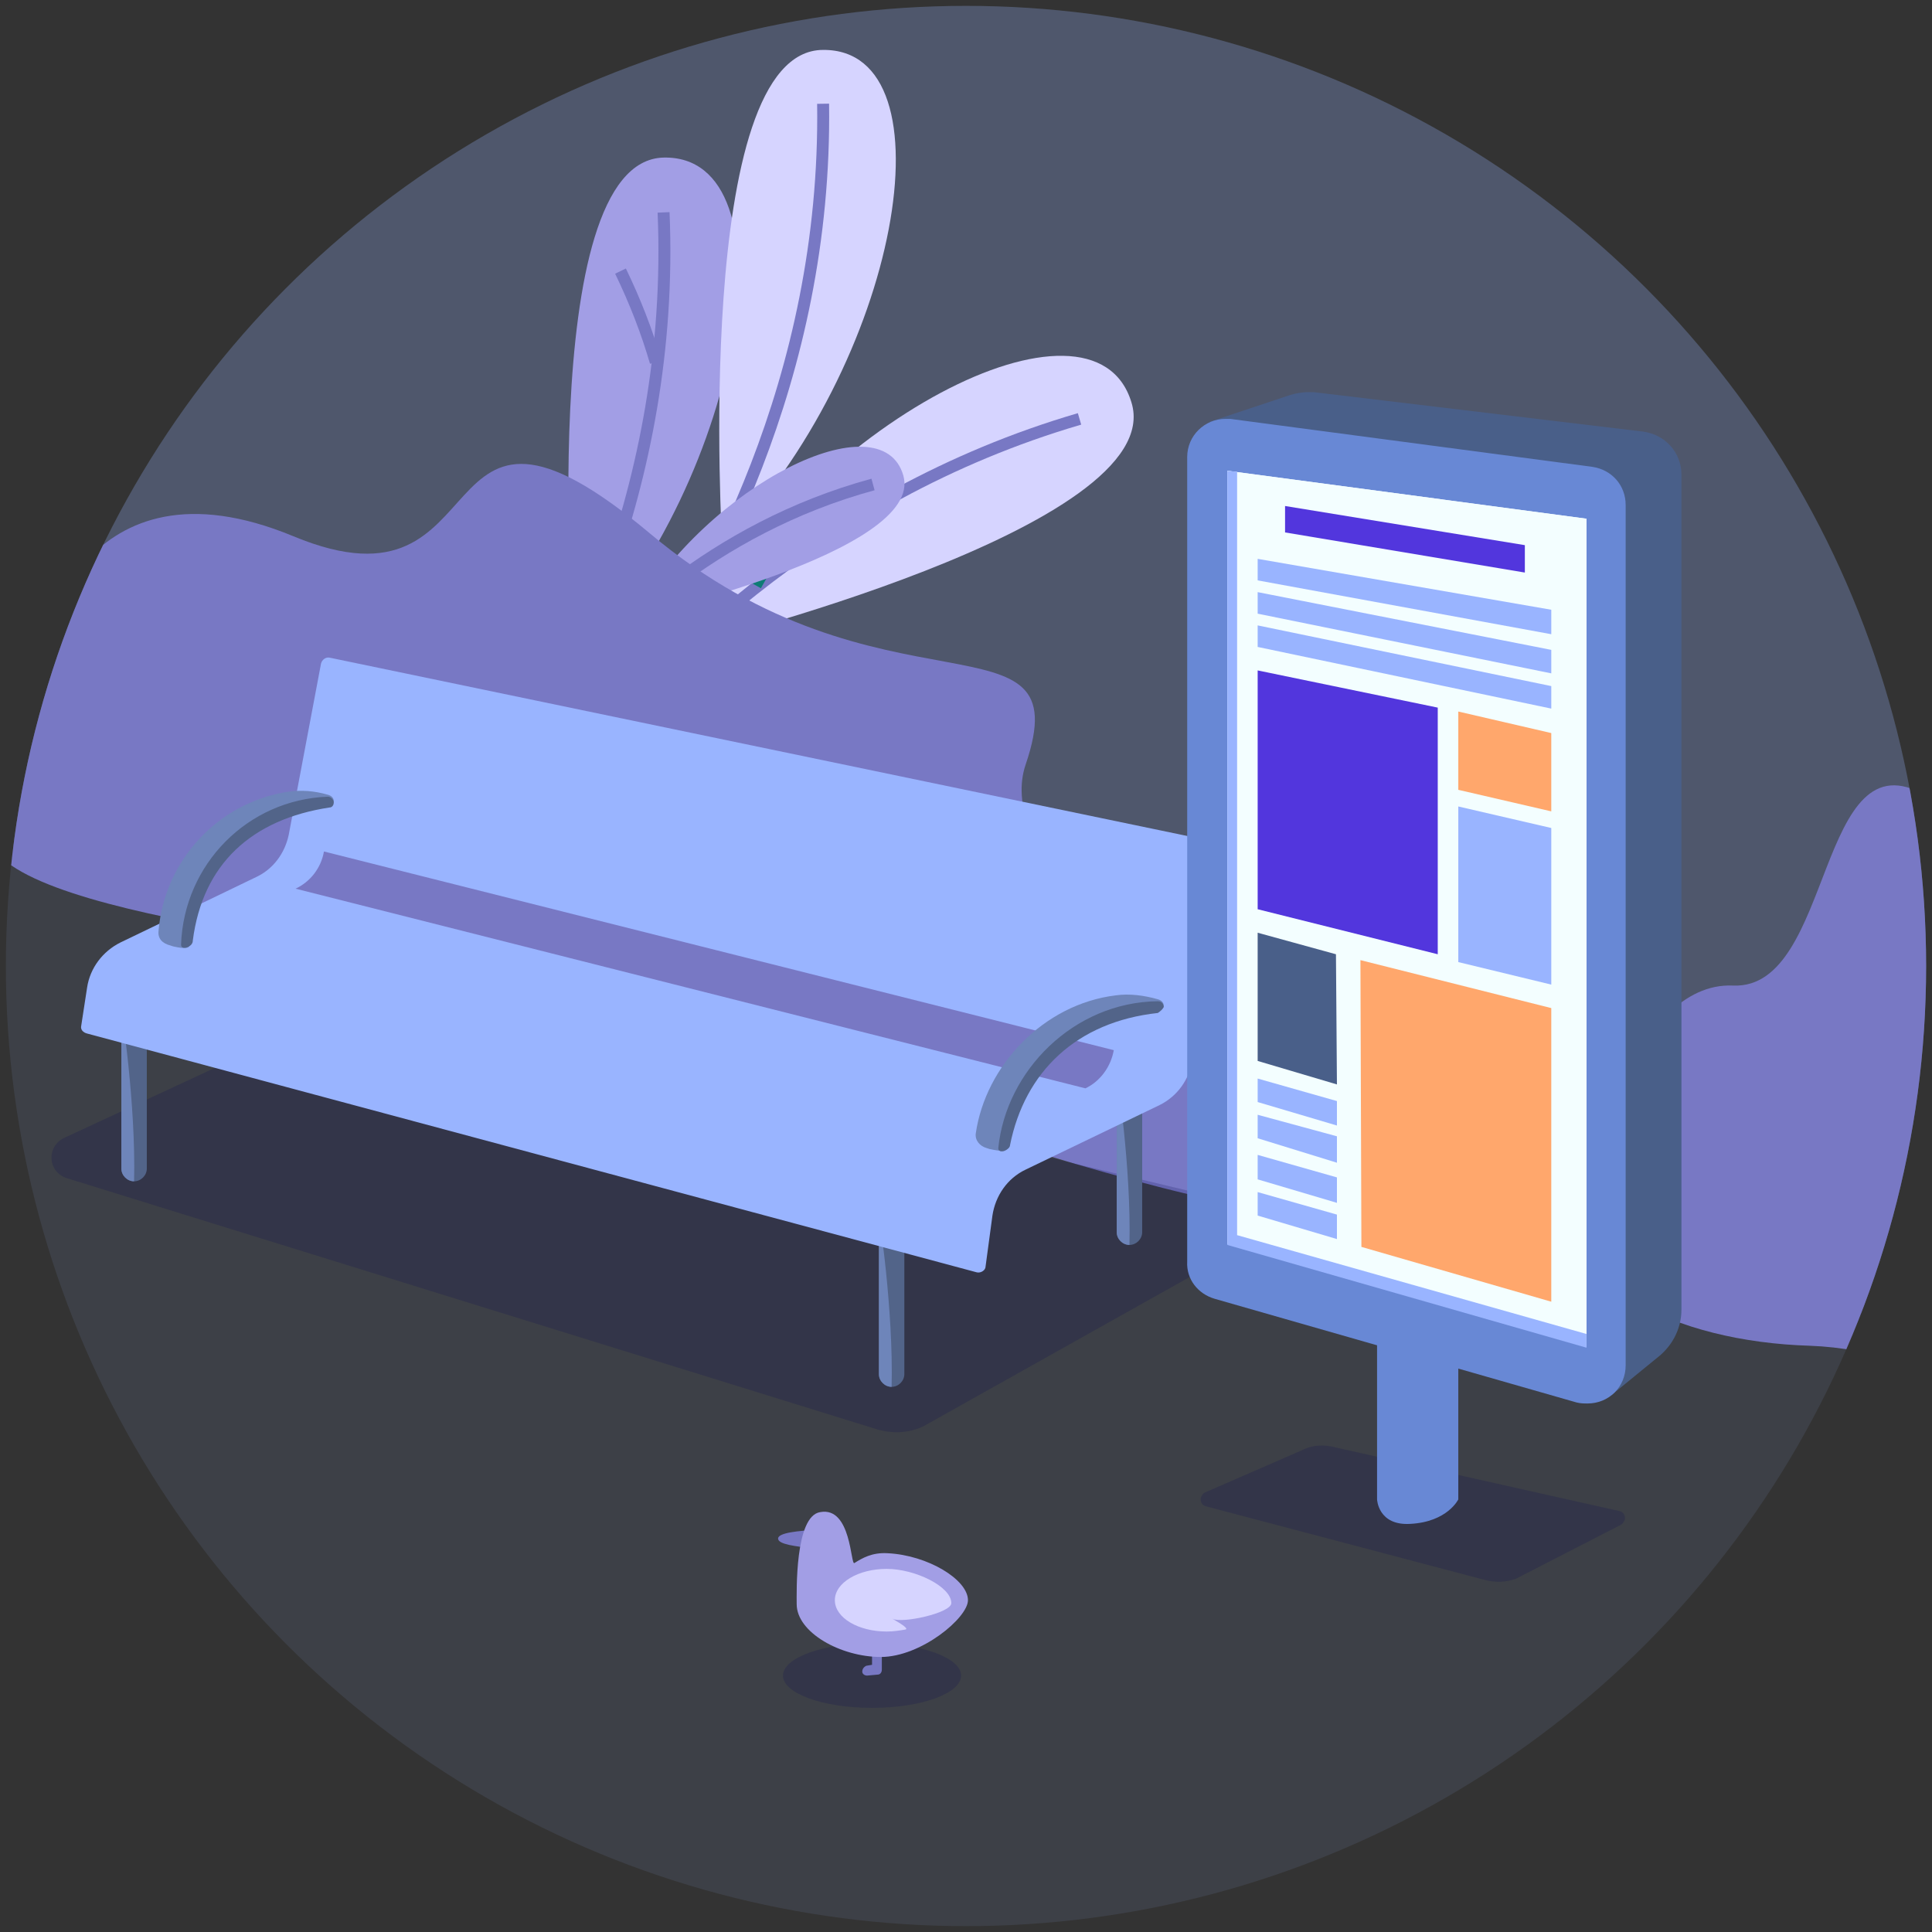 <?xml version="1.0" encoding="utf-8"?>
<!-- Generator: Adobe Illustrator 25.1.0, SVG Export Plug-In . SVG Version: 6.00 Build 0)  -->
<svg version="1.1" id="Calque_1" xmlns="http://www.w3.org/2000/svg" xmlns:xlink="http://www.w3.org/1999/xlink" x="0px" y="0px"
	 viewBox="0 0 197.4 197.4" style="enable-background:new 0 0 197.4 197.4;" xml:space="preserve">
<rect x="0" y="0" width="197.4" height="197.4" fill="#333333" stroke="none"/>
<style type="text/css">
	.st0{clip-path:url(#SVGID_2_);}
	.st1{opacity:0.1;fill:#99B4FF;enable-background:new    ;}
	.st2{opacity:0.2;fill:#99B4FF;enable-background:new    ;}
	.st3{fill:#A29EE5;}
	.st4{fill:none;stroke:#7878C4;stroke-width:1.22;stroke-miterlimit:10;}
	.st5{fill:#D6D4FF;}
	.st6{fill:none;stroke:#0E7C74;stroke-width:1.24;stroke-miterlimit:10;}
	.st7{fill:#7878C4;}
	.st8{clip-path:url(#SVGID_4_);}
	.st9{opacity:0.2;fill:#0C0C54;enable-background:new    ;}
	.st10{fill:#526489;}
	.st11{fill:#6E85BA;}
	.st12{fill:#99B4FF;}
	.st13{clip-path:url(#SVGID_6_);}
	.st14{fill:#6888D5;}
	.st15{fill:#495F89;}
	.st16{fill:#F3FEFF;}
	.st17{fill:#5236DD;}
	.st18{fill:#FFA76C;}
	.st19{fill:none;stroke:#7878C4;stroke-miterlimit:10;}
</style>
<g id="Groupe_1726">
	<g id="Groupe_1725">
		<g>
			<g>
				<defs>
					<circle id="SVGID_1_" cx="98.7" cy="98.7" r="98.1"/>
				</defs>
				<clipPath id="SVGID_2_">
					<use xlink:href="#SVGID_1_"  style="overflow:visible;"/>
				</clipPath>
				<g class="st0">
					<g id="Groupe_1724">
						<g id="Groupe_1723">
							<rect id="Rectangle_994" x="-6.2" y="-21.5" class="st1" width="213.9" height="222.5"/>
						</g>
						
							<rect x="45.9" y="-85.8" transform="matrix(0.244 -0.97 0.97 0.244 51.697 146.764)" class="st2" width="148.1" height="252.1"/>
					</g>
					<g>
						<g id="Groupe_400_1_">
							<path id="Tracé_846_1_" class="st3" d="M67.8,16.1c-13.3,0.3-9.1,51.1-9.1,51.1C76.4,48.2,81.1,15.8,67.8,16.1z"/>
							<path id="Tracé_847_1_" class="st4" d="M49.4,84.1C57.2,72.2,69,49.9,67.8,21.7"/>
							<path id="Tracé_849_1_" class="st4" d="M67,37c-0.9-3.1-2.1-6.2-3.6-9.3"/>
						</g>
						<g id="Groupe_401_1_">
							<path id="Tracé_850_1_" class="st5" d="M115.6,41.1c4,12.8-45.3,24.9-45.3,24.9C82.7,43,111.7,28.3,115.6,41.1z"/>
							<path id="Tracé_851_1_" class="st4" d="M57.3,80.2c8.7-11.2,26-29.5,53-37.4"/>
							<path id="Tracé_852_1_" class="st6" d="M77.2,59.8c1.4-2.5,3.1-5.2,5.2-8.2"/>
						</g>
						<g id="Groupe_402_1_">
							<path id="Tracé_853_1_" class="st5" d="M84.1,5.1c-13.4,0-10.3,50.7-10.3,50.7C92,37.2,97.5,5,84.1,5.1z"/>
							<path id="Tracé_854_1_" class="st4" d="M64.1,72.3c8.1-11.7,20.4-33.6,20-61.7"/>
						</g>
						<g id="Groupe_403_1_">
							<path id="Tracé_855_1_" class="st3" d="M92.3,48.6c2.2,7.8-27.7,14.5-27.7,14.5C72.4,49.4,90.1,40.8,92.3,48.6z"/>
							<path id="Tracé_856_1_" class="st4" d="M56.6,71.5c5.4-6.7,16.1-17.5,32.6-22"/>
						</g>
					</g>
					<path class="st7" d="M4.1,66.3c0,0,4.2-20.5,25.9-11.5s12.7-20.2,36.4-0.3s44,7.2,38.4,23.6s47.2,44.7,31.8,46
						s-70.7-20.5-84.9-24.4C42.1,96.9-1.2,93.9-1.2,85C-7.6,77-18.6,71.5,4.1,66.3z"/>
					<path class="st7" d="M162,120.6c0,0,4.8-20.4,15.1-19.9c10.3,0.4,8.5-26,19.7-19.4s13.3,10.3,14.4,19.4s10.4,11.7-0.5,23.8
						s0.7,14.7-2.7,18.3s-9.6-4.8-23.1-5.3C171.4,137.1,158,131.2,162,120.6z"/>
				</g>
			</g>
			<g>
				<defs>
					<circle id="SVGID_3_" cx="98.7" cy="98.7" r="98.1"/>
				</defs>
				<clipPath id="SVGID_4_">
					<use xlink:href="#SVGID_3_"  style="overflow:visible;"/>
				</clipPath>
				<g class="st8">
					<path class="st9" d="M89.8,146.1L6.9,120.4c-2.1-0.6-2.2-3.4-0.2-4.2l31.2-14.5L127,123c2.1,0.5,2.3,3.3,0.4,4.2l-33,18.5
						C93,146.4,91.4,146.5,89.8,146.1z"/>
					<g>
						<path class="st10" d="M13.7,120.7L13.7,120.7c-0.7,0-1.3-0.6-1.3-1.3v-15.8c0-0.7,0.6-1.3,1.3-1.3l0,0c0.7,0,1.3,0.6,1.3,1.3
							v15.8C15,120.1,14.4,120.7,13.7,120.7z"/>
						<path class="st11" d="M13.7,120.7L13.7,120.7c-0.7,0-1.3-0.6-1.3-1.3v-15.8C12.4,102.8,13.9,112.9,13.7,120.7z"/>
					</g>
					<g>
						<path class="st10" d="M91.1,141.7L91.1,141.7c-0.7,0-1.3-0.6-1.3-1.3v-15.8c0-0.7,0.6-1.3,1.3-1.3l0,0c0.7,0,1.3,0.6,1.3,1.3
							v15.8C92.4,141.1,91.8,141.7,91.1,141.7z"/>
						<path class="st11" d="M91.1,141.7L91.1,141.7c-0.7,0-1.3-0.6-1.3-1.3v-15.8C89.8,123.8,91.3,133.9,91.1,141.7z"/>
					</g>
					<g>
						<path class="st10" d="M115.4,127.2L115.4,127.2c-0.7,0-1.3-0.6-1.3-1.3v-15.8c0-0.7,0.6-1.3,1.3-1.3l0,0
							c0.7,0,1.3,0.6,1.3,1.3v15.8C116.7,126.6,116.1,127.2,115.4,127.2z"/>
						<path class="st11" d="M115.4,127.2L115.4,127.2c-0.7,0-1.3-0.6-1.3-1.3v-15.8C114.1,109.4,115.6,119.4,115.4,127.2z"/>
					</g>
					<path class="st12" d="M124.6,86.1L33.7,67.2c-0.4-0.1-0.8,0.2-0.9,0.6l-3.3,17.5c-0.4,1.9-1.6,3.5-3.3,4.3l-13.9,6.7
						c-1.8,0.9-3.1,2.6-3.4,4.6l-0.6,3.9c-0.1,0.4,0.2,0.7,0.6,0.8L99.8,130c0.4,0.1,0.9-0.2,0.9-0.6l0.7-5.2c0.3-2,1.5-3.8,3.4-4.7
						l13.7-6.6c1.8-0.9,3-2.6,3.3-4.5l3.3-21.5C125.2,86.5,125,86.1,124.6,86.1z M110.9,111.2L30.2,90.8c1.5-0.7,2.6-2.1,2.9-3.8
						l80.7,20.3C113.5,109,112.4,110.5,110.9,111.2z"/>
					<g>
						<path class="st11" d="M29.4,80.9c-7.1,1.1-12.6,7-13.2,14.2c-0.1,0.8,0.4,1.3,1.2,1.5l0.3,0.1c0.5,0.1,1.7,0.4,1.7-0.2
							C19.6,88.3,25.7,82,34.1,82c0-0.1,0.1-0.6-0.6-0.8C32.1,80.8,30.8,80.7,29.4,80.9z"/>
						<path class="st10" d="M34.1,82c0-0.3-0.3-0.6-0.6-0.6c-8.2,0.3-14.7,6.9-15,15.1c0,0.5,0.6,0.3,0.6,0.3l0.2-0.1
							c0.2-0.1,0.4-0.3,0.4-0.6c1-7.8,6-12.4,14-13.6C33.9,82.5,34.1,82.3,34.1,82L34.1,82z"/>
					</g>
					<g>
						<path class="st11" d="M114,101.7c-7.4,0.9-13.3,7.2-14.3,14.1c-0.1,0.7,0.4,1.3,1.1,1.5l0.3,0.1c0.5,0.1,1.8,0.4,1.8-0.1
							c0.7-7.9,7.3-14.6,16-14.4c0-0.1,0.1-0.6-0.6-0.8C116.9,101.7,115.4,101.5,114,101.7z"/>
						<path class="st10" d="M118.9,102.9c0-0.3-0.2-0.6-0.6-0.6c-8.6,0.1-15.5,7.1-16.3,15c0,0.5,0.6,0.3,0.6,0.3l0.2-0.1
							c0.2-0.1,0.4-0.3,0.4-0.5c1.5-7.5,6.8-12.6,15.1-13.5C118.6,103.3,118.8,103.1,118.9,102.9L118.9,102.9z"/>
					</g>
				</g>
			</g>
			<g>
				<defs>
					<circle id="SVGID_5_" cx="98.7" cy="98.7" r="98.1"/>
				</defs>
				<clipPath id="SVGID_6_">
					<use xlink:href="#SVGID_5_"  style="overflow:visible;"/>
				</clipPath>
				<g class="st13">
					<g id="Groupe_1774_1_">
						<g id="Groupe_1773_1_">
							<path id="Tracé_4147_1_" class="st9" d="M151.6,161.4l-28.4-7.5c-0.4-0.1-0.6-0.5-0.5-0.9l0,0c0.1-0.2,0.2-0.4,0.4-0.5
								l10.1-4.4c1-0.5,2.2-0.5,3.3-0.2l29,6.5c0.4,0.1,0.6,0.5,0.5,0.9c-0.1,0.2-0.2,0.4-0.4,0.5l-10.7,5.5
								C153.8,161.7,152.7,161.7,151.6,161.4z"/>
							<path id="Tracé_4148_1_" class="st14" d="M149,153.2c0,0-1.1,2.3-4.9,2.5c-3.3,0.2-3.4-2.5-3.4-2.5v-22.3h8.3L149,153.2
								L149,153.2z"/>
							<path id="Tracé_4149_1_" class="st15" d="M123.6,43.1l8.1-2.7c0.9-0.3,1.9-0.4,2.8-0.3l33.4,4c2.2,0.3,3.9,2.1,3.9,4.4v85.3
								c0,1.8-0.8,3.5-2.2,4.7l-4.9,4L123.6,43.1z"/>
							<path id="Tracé_4150_1_" class="st14" d="M161.1,143.3l-37-10.6c-1.7-0.5-2.9-2-2.8-3.8V46.7c0-2.2,1.8-3.9,3.9-3.9l0,0
								c0.2,0,0.3,0,0.5,0l37,4.9c2,0.3,3.4,1.9,3.4,3.9v87.9c0,2.2-1.7,3.9-3.9,3.9l0,0C161.9,143.4,161.5,143.4,161.1,143.3z"/>
							<path id="Tracé_4151_1_" class="st16" d="M162.1,137.6l-36.7-10.5v-79l36.7,4.9V137.6z"/>
							<path id="Tracé_4152_1_" class="st16" d="M162.1,137.6l-36.7-10.5v-79l36.7,4.9V137.6z"/>
							<path id="Tracé_4153_1_" class="st12" d="M162.1,136.3l-35.7-10.1v-78l-1-0.1v79.1l36.7,10.5V136.3z"/>
						</g>
					</g>
					<g>
						<polygon class="st17" points="155.8,58.5 131.3,54.4 131.3,51.7 155.8,55.7 						"/>
						<polygon class="st17" points="146.9,97.5 128.5,92.9 128.5,68.5 146.9,72.3 						"/>
						<polygon class="st18" points="158.5,133 139.1,127.4 139,98.1 158.5,103 						"/>
						<polygon class="st15" points="136.6,110.8 128.5,108.4 128.5,95.3 136.5,97.5 						"/>
						<polygon class="st12" points="158.5,100.6 149,98.3 149,82.4 158.5,84.6 						"/>
						<polygon class="st18" points="158.5,82.9 149,80.7 149,72.7 158.5,74.9 						"/>
						<polygon class="st12" points="158.5,64.8 128.5,59.3 128.5,57.1 158.5,62.3 						"/>
						<polygon class="st12" points="158.5,68.8 128.5,62.7 128.5,60.5 158.5,66.4 						"/>
						<polygon class="st12" points="158.5,72.4 128.5,66.1 128.5,63.9 158.5,70.1 						"/>
						<polygon class="st12" points="136.6,115 128.5,112.6 128.5,110.2 136.6,112.5 						"/>
						<polygon class="st12" points="136.6,118.8 128.5,116.3 128.5,113.9 136.6,116.1 						"/>
						<polygon class="st12" points="136.6,122.9 128.5,120.5 128.5,118 136.6,120.3 						"/>
						<polygon class="st12" points="136.6,126.6 128.5,124.2 128.5,121.8 136.6,124.1 						"/>
					</g>
				</g>
			</g>
		</g>
	</g>
	<path class="st19" d="M76.1,167.7"/>
	<g>
		<ellipse class="st9" cx="89.1" cy="171.2" rx="9.1" ry="3.3"/>
		<g>
			<path class="st7" d="M88.6,171.2c-0.3,0-0.5-0.2-0.5-0.4c0-0.3,0.2-0.5,0.4-0.6l0.6-0.1V167c0-0.3,0.2-0.5,0.5-0.5
				s0.5,0.2,0.5,0.5v3.6c0,0.3-0.2,0.5-0.4,0.5L88.6,171.2L88.6,171.2z"/>
		</g>
		<path class="st7" d="M83.6,156.3c-2,0.1-4.1,0.3-4.1,0.9c0,0.6,1.8,0.8,3.6,1C84.9,158.4,85.2,156.3,83.6,156.3z"/>
		<path class="st3" d="M98.9,163.5c0,1.8-4.8,5.8-8.9,5.8s-8.6-2.5-8.6-5.4c0-1.2-0.2-9,2.4-9.4c3.2-0.6,3.1,5.5,3.5,5.2
			c0.8-0.5,1.8-1.1,3.4-1C94.8,158.9,98.9,161.4,98.9,163.5z"/>
		<path class="st5" d="M97.2,163.8c0,1-5,2.1-6,1.6c-0.4-0.2,1.9,1,1.3,1.1s-1.2,0.2-1.9,0.2c-2.9,0-5.3-1.4-5.3-3.2
			s2.4-3.2,5.3-3.2S97.2,162.1,97.2,163.8z"/>
	</g>
</g>
</svg>
